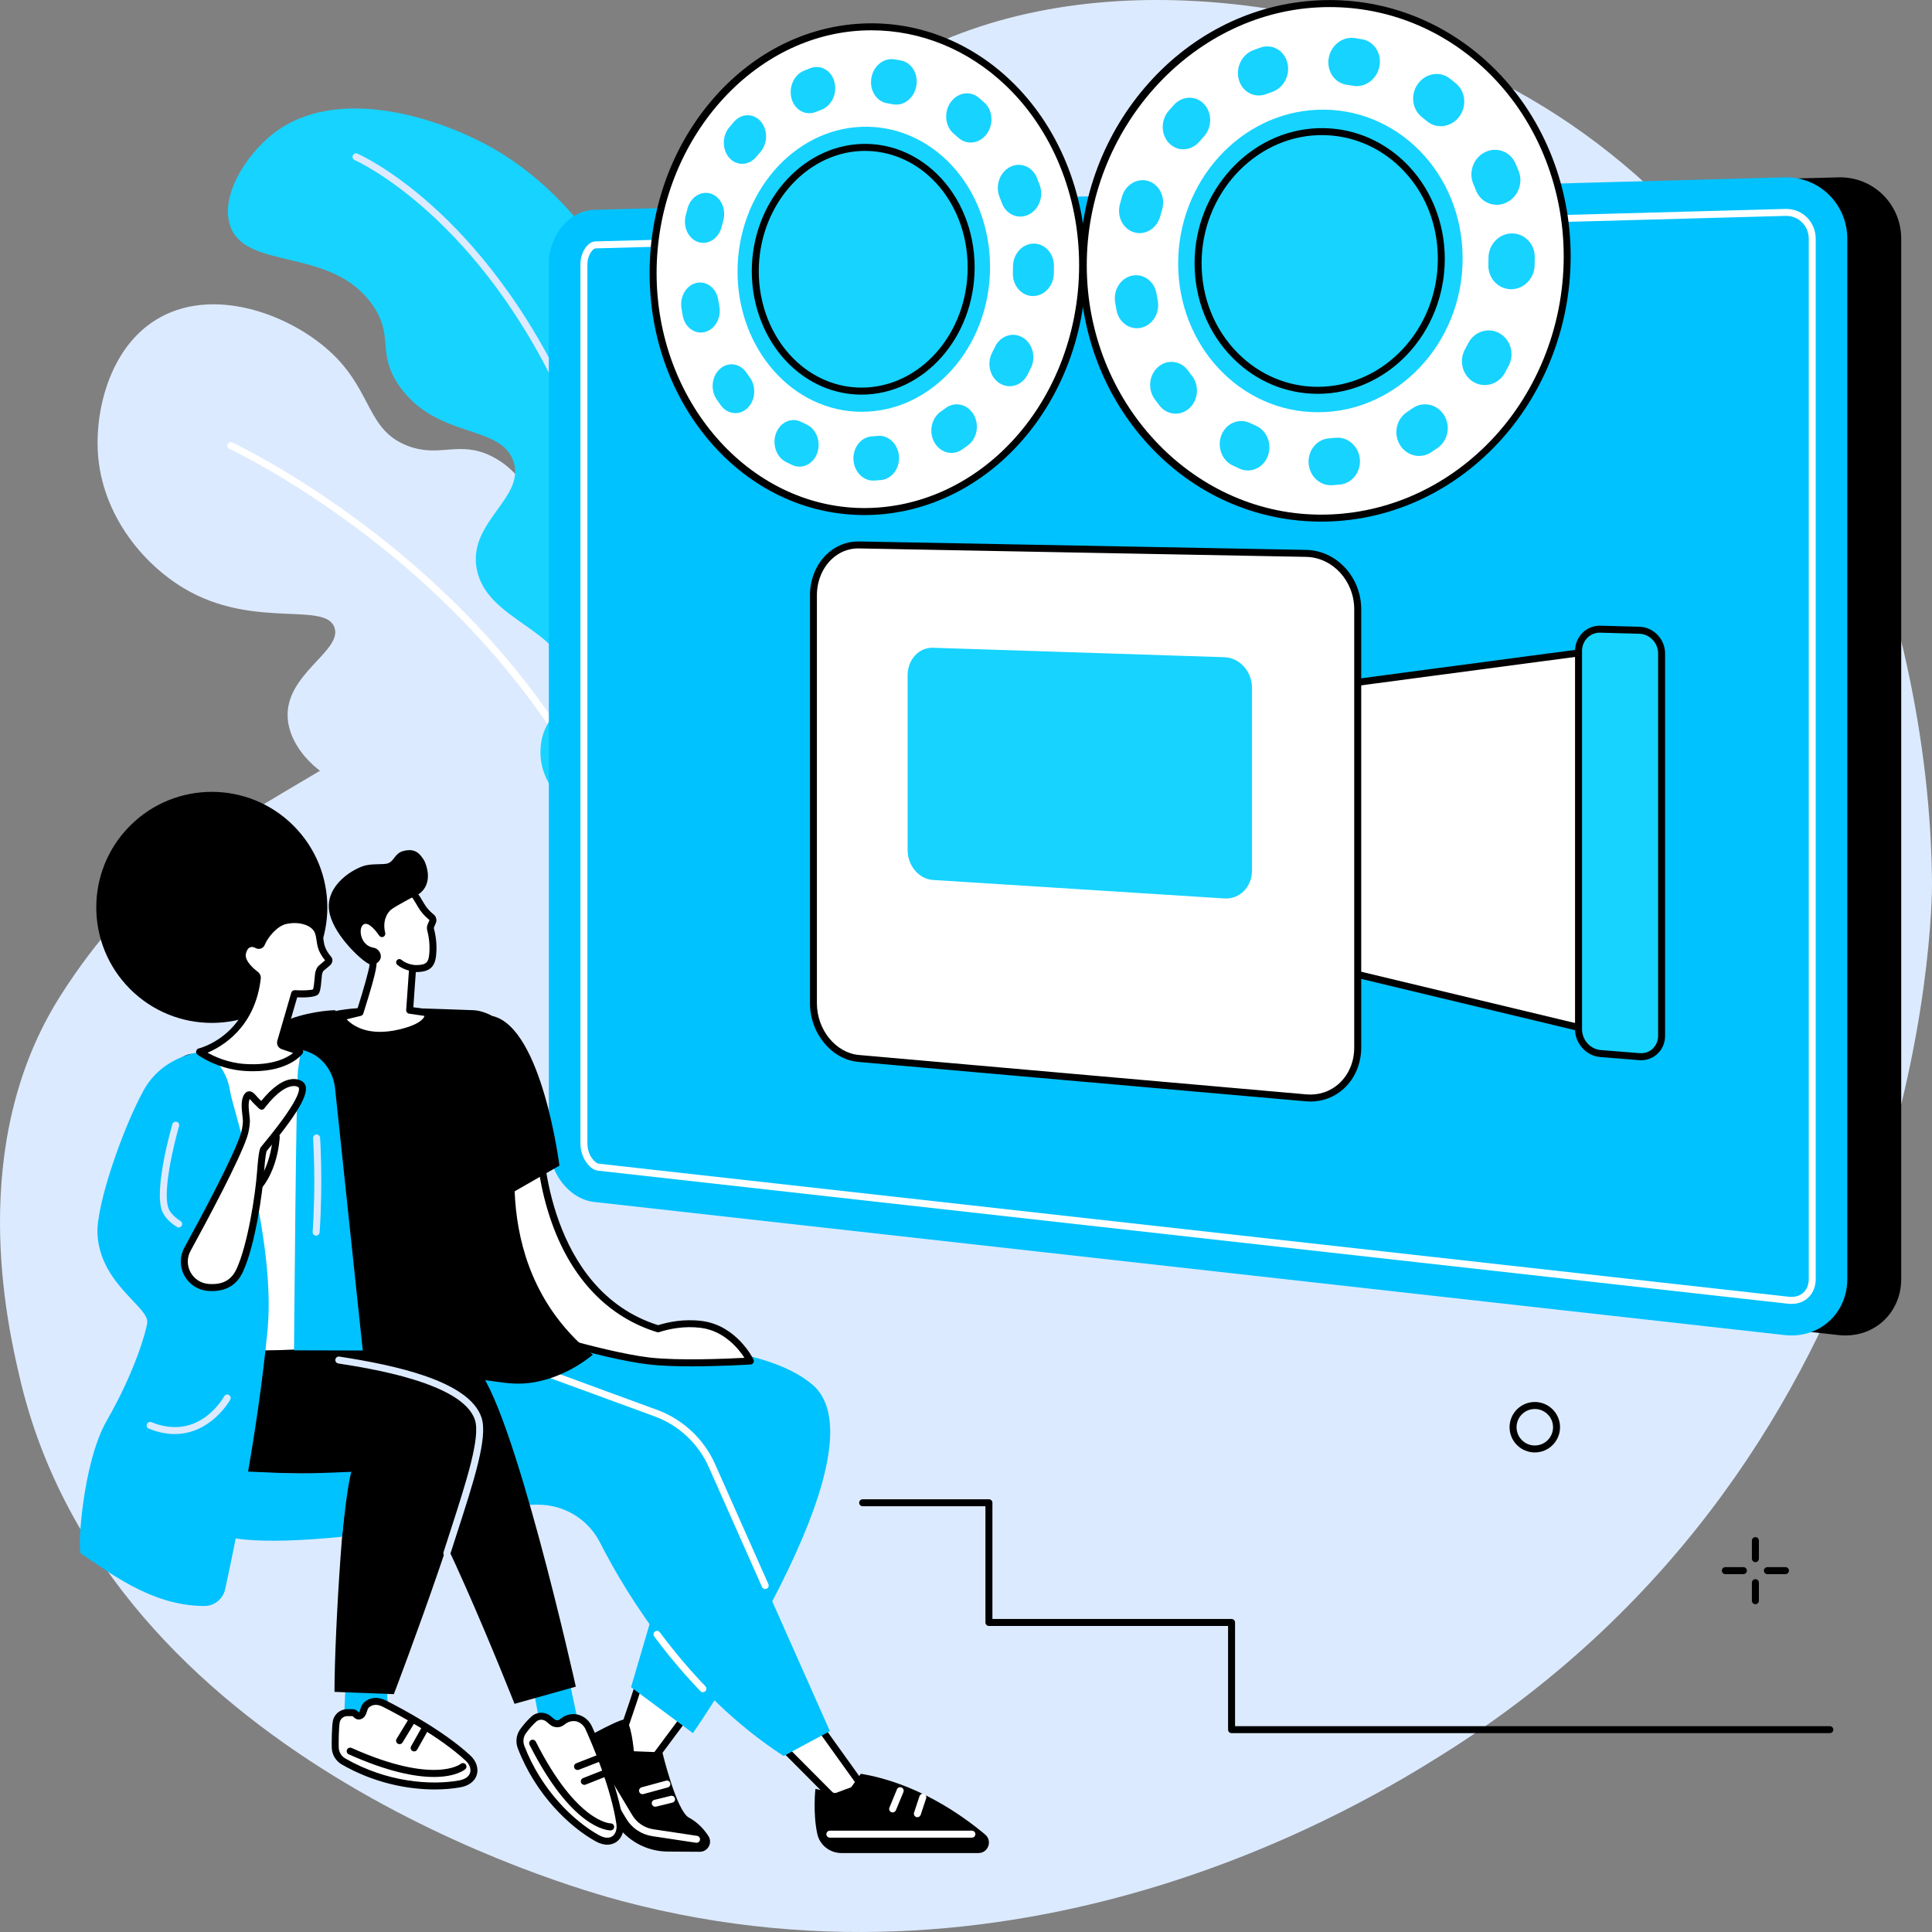 <svg width="217" height="217" viewBox="0 0 217 217" fill="none" xmlns="http://www.w3.org/2000/svg">
<rect x="0" y="0" width="217" height="217" fill="#808080" stroke="none"/>
<g clip-path="url(#clip0_204_8435)">
<path d="M161.884 197.146C216.286 163.147 217.018 102.042 217 99.242C216.806 68.624 202.751 24.393 164.766 7.448C146.762 -0.581 118.307 -4.74 98.016 8.784C79.071 21.412 87.281 36.105 66.381 61.325C42.309 90.368 22.947 86.447 6.808 111.812C-3.851 128.566 0.849 148.846 2.199 154.663C12.086 197.305 63.989 211.964 69.811 213.512C116.024 225.805 154.062 202.035 161.884 197.146Z" fill="#DCEAFF"/>
<path d="M72.927 109.01C73.8 106.743 79.497 91.631 76.747 82.768C76.365 81.534 75.772 79.62 74.038 78.094C70.576 75.043 67.068 77.505 64.312 75.278C60.678 72.342 64.822 66.478 60.859 58.007C59.907 55.975 58.427 52.812 55.162 51.217C51.514 49.439 49.397 51.45 45.799 50.08C41.313 48.372 41.797 44.176 37.58 39.98C33.135 35.562 24.457 32.124 18.049 35.611C12.462 38.649 10.719 45.8 10.983 50.694C11.372 57.926 16.334 63.837 21.532 66.566C29.001 70.491 36.568 67.633 37.566 70.475C38.497 73.121 31.977 75.709 32.314 80.664C32.549 84.123 36.045 87.503 39.616 88.379C44.565 89.592 47.441 85.443 50.393 87.025C53.491 88.682 51.766 94.01 53.977 98.842C55.802 102.832 60.571 107.051 72.927 109.01Z" fill="#DCEAFF"/>
<path d="M73.108 107.475C72.927 107.475 72.762 107.349 72.723 107.164C68.477 87.105 55.941 72.747 46.173 64.234C35.572 54.997 25.849 50.453 25.752 50.409C25.556 50.317 25.47 50.085 25.561 49.889C25.652 49.693 25.885 49.606 26.081 49.698C26.178 49.742 35.987 54.323 46.67 63.627C52.945 69.094 58.297 75.1 62.574 81.479C67.923 89.458 71.596 98.047 73.492 107.004C73.536 107.216 73.4 107.425 73.189 107.469C73.162 107.472 73.134 107.475 73.108 107.475Z" fill="white"/>
<path d="M72.927 109.01C83.879 84.086 82.441 73.192 78.491 67.915C77.312 66.342 74.535 63.411 72.851 58.336C70.666 51.756 72.438 47.962 72.219 42.5C71.79 31.818 64.012 21.593 55.382 16.667C49.353 13.226 37.755 9.427 30.628 15.056C27.613 17.438 24.588 22.144 25.919 25.54C27.823 30.401 37.318 27.734 41.854 34.27C44.328 37.836 42.228 39.643 44.887 43.405C49.078 49.337 56.244 47.612 57.669 51.821C59.05 55.897 52.613 58.579 53.528 63.811C54.571 69.78 63.356 70.59 63.73 76.339C63.952 79.764 60.885 80.183 60.712 84.159C60.503 88.999 64.932 91.022 69.037 98.217C71.34 102.256 72.3 106.076 72.927 109.01Z" fill="#17D3FF"/>
<path d="M73.209 106.85C73.199 106.85 73.191 106.85 73.18 106.85C72.963 106.834 72.801 106.646 72.817 106.432C74.354 85.197 70.937 62.655 63.677 46.132C54.103 24.335 39.974 18.039 39.833 17.977C39.634 17.89 39.543 17.66 39.629 17.462C39.715 17.263 39.946 17.169 40.144 17.258C40.293 17.32 43.833 18.873 48.62 23.182C53.023 27.146 59.334 34.288 64.398 45.813C67.693 53.311 70.31 62.464 71.967 72.282C73.876 83.589 74.425 95.098 73.601 106.484C73.586 106.693 73.413 106.85 73.209 106.85Z" fill="#DCEAFF"/>
<path d="M206.489 19.92L72.807 23.569C69.978 23.648 67.698 26.398 67.698 29.713V128.43C67.698 131.748 69.978 134.692 72.807 135.005L206.489 149.952C210.372 150.386 213.543 147.56 213.543 143.636V26.832C213.543 22.908 210.372 19.815 206.489 19.92Z" fill="black"/>
<path d="M200.437 19.92L66.752 23.569C63.923 23.648 61.644 26.398 61.644 29.713V128.43C61.644 131.748 63.923 134.692 66.752 135.005L200.435 149.952C204.317 150.386 207.488 147.56 207.488 143.636V26.832C207.488 22.908 204.32 19.815 200.437 19.92Z" fill="#00C2FF"/>
<path d="M201.219 146.454C201.094 146.454 200.963 146.446 200.829 146.433L67.147 131.486C66.242 131.384 65.191 130.03 65.191 128.435V29.716C65.191 28.254 66.067 27.138 66.849 27.117L200.531 23.467H200.623C202.484 23.467 203.941 24.947 203.941 26.835V143.638C203.941 144.464 203.669 145.173 203.156 145.688C202.662 146.19 201.99 146.454 201.219 146.454ZM200.631 24.249H200.55L66.873 27.899C66.65 27.904 65.978 28.558 65.978 29.713V128.43C65.978 129.813 66.873 130.66 67.236 130.702L200.918 145.649C201.603 145.725 202.197 145.542 202.605 145.134C202.968 144.77 203.159 144.253 203.159 143.638V26.832C203.159 25.384 202.048 24.249 200.631 24.249Z" fill="white"/>
<path d="M148.726 77.132V108.549L180.421 116.147V72.925L148.726 77.132Z" fill="white"/>
<path d="M180.421 116.539C180.389 116.539 180.36 116.537 180.329 116.529L148.637 108.931C148.461 108.89 148.336 108.73 148.336 108.55V77.132C148.336 76.936 148.482 76.768 148.676 76.742L180.368 72.535C180.478 72.52 180.593 72.554 180.679 72.63C180.766 72.703 180.813 72.813 180.813 72.925V116.147C180.813 116.268 180.758 116.38 180.664 116.456C180.593 116.511 180.507 116.539 180.421 116.539ZM149.118 108.241L180.026 115.651V73.372L149.118 77.477V108.241Z" fill="black"/>
<path d="M121.596 29.797C121.596 45.269 110.304 57.651 96.779 57.455C83.678 57.267 73.356 45.28 73.356 30.675C73.356 16.071 83.678 3.707 96.779 3.04C110.307 2.353 121.596 14.322 121.596 29.797Z" fill="white"/>
<path d="M97.09 57.85C96.983 57.85 96.878 57.85 96.774 57.847C90.342 57.756 84.337 54.872 79.858 49.73C75.411 44.621 72.964 37.855 72.964 30.675C72.964 23.499 75.411 16.646 79.856 11.378C84.329 6.076 90.332 2.975 96.761 2.648C102.894 2.335 108.834 4.594 113.475 9.007C118.887 14.149 121.99 21.726 121.99 29.794C121.99 37.868 118.884 45.557 113.47 50.896C108.913 55.387 103.106 57.85 97.09 57.85ZM97.88 3.404C97.522 3.404 97.161 3.412 96.8 3.43C84.088 4.076 73.748 16.299 73.748 30.673C73.748 45.042 84.083 56.877 96.784 57.06C102.701 57.147 108.432 54.757 112.918 50.336C118.184 45.146 121.206 37.659 121.206 29.794C121.206 21.941 118.191 14.57 112.936 9.574C108.722 5.571 103.412 3.404 97.88 3.404Z" fill="black"/>
<path d="M111.201 29.985C111.201 38.976 104.683 46.26 96.779 46.252C89.022 46.244 82.839 39.193 82.839 30.503C82.839 21.812 89.022 14.534 96.779 14.243C104.683 13.948 111.201 20.994 111.201 29.985Z" fill="#17D3FF"/>
<path d="M96.76 44.323C93.73 44.323 90.823 43.089 88.575 40.843C85.947 38.221 84.439 34.437 84.439 30.463C84.439 22.816 89.968 16.405 96.766 16.17C99.874 16.055 102.865 17.245 105.197 19.498C107.914 22.121 109.469 25.959 109.469 30.022C109.469 37.894 103.775 44.31 96.779 44.323C96.773 44.323 96.766 44.323 96.76 44.323ZM97.153 16.949C97.032 16.949 96.912 16.952 96.792 16.955C90.412 17.177 85.223 23.237 85.223 30.463C85.223 34.228 86.645 37.81 89.129 40.286C91.228 42.383 93.939 43.536 96.76 43.536C96.766 43.536 96.773 43.536 96.779 43.536C103.346 43.523 108.688 37.46 108.688 30.019C108.688 26.165 107.218 22.536 104.653 20.058C102.565 18.047 99.913 16.949 97.153 16.949Z" fill="black"/>
<path d="M98.052 53.98C96.904 53.97 95.937 52.956 95.861 51.646C95.78 50.281 96.695 49.102 97.908 49.018C98.117 49.002 98.329 48.984 98.536 48.961C99.749 48.825 100.839 49.824 100.967 51.194C101.095 52.563 100.209 53.782 98.993 53.913C98.732 53.941 98.465 53.962 98.204 53.98C98.151 53.978 98.102 53.98 98.052 53.98ZM89.782 52.414C89.513 52.412 89.239 52.352 88.975 52.229C88.734 52.116 88.493 51.996 88.258 51.876C87.176 51.314 86.692 49.86 87.176 48.626C87.662 47.392 88.935 46.84 90.023 47.4C90.209 47.494 90.399 47.588 90.59 47.677C91.701 48.189 92.237 49.63 91.79 50.89C91.45 51.847 90.637 52.422 89.782 52.414ZM106.855 50.874C106.104 50.869 105.37 50.446 104.946 49.68C104.293 48.503 104.614 46.961 105.665 46.231C105.846 46.106 106.026 45.975 106.201 45.844C107.231 45.068 108.633 45.368 109.333 46.521C110.034 47.674 109.762 49.24 108.727 50.014C108.502 50.182 108.274 50.346 108.044 50.503C107.673 50.757 107.263 50.877 106.855 50.874ZM82.59 46.404C81.986 46.404 81.385 46.108 80.966 45.533C80.804 45.311 80.642 45.081 80.488 44.853C79.772 43.794 79.936 42.268 80.857 41.439C81.779 40.608 83.113 40.791 83.835 41.849C83.957 42.03 84.085 42.213 84.216 42.391C84.974 43.421 84.857 44.963 83.957 45.834C83.557 46.218 83.071 46.404 82.59 46.404ZM113.409 43.382C113.02 43.382 112.625 43.272 112.261 43.042C111.174 42.343 110.808 40.801 111.441 39.593C111.548 39.387 111.655 39.175 111.757 38.963C112.348 37.726 113.731 37.245 114.847 37.894C115.966 38.542 116.392 40.077 115.794 41.319C115.666 41.588 115.53 41.857 115.391 42.121C114.965 42.926 114.196 43.379 113.409 43.382ZM78.731 37.35C77.761 37.36 76.891 36.589 76.681 35.452C76.629 35.169 76.582 34.882 76.537 34.597C76.341 33.282 77.105 32.019 78.245 31.771C79.39 31.522 80.48 32.39 80.681 33.713C80.715 33.938 80.755 34.168 80.796 34.39C81.04 35.703 80.31 37.002 79.17 37.292C79.024 37.332 78.877 37.35 78.731 37.35ZM116.058 33.253C116.029 33.253 116 33.253 115.971 33.253C114.703 33.219 113.718 32.058 113.765 30.662C113.773 30.424 113.778 30.181 113.778 29.941C113.778 28.542 114.803 27.389 116.071 27.36C117.344 27.334 118.377 28.45 118.377 29.857C118.377 30.163 118.371 30.469 118.361 30.772C118.314 32.142 117.289 33.235 116.058 33.253ZM79.032 27.276C78.841 27.282 78.647 27.256 78.454 27.195C77.34 26.853 76.694 25.527 77.011 24.233C77.079 23.953 77.155 23.668 77.23 23.391C77.589 22.11 78.775 21.381 79.881 21.762C80.99 22.147 81.597 23.506 81.233 24.793C81.17 25.012 81.113 25.237 81.058 25.459C80.794 26.539 79.949 27.256 79.032 27.276ZM114.646 24.325C113.739 24.348 112.884 23.77 112.526 22.795C112.444 22.576 112.358 22.356 112.272 22.142C111.757 20.884 112.272 19.373 113.422 18.766C114.575 18.157 115.935 18.688 116.455 19.951C116.568 20.223 116.675 20.502 116.779 20.779C117.255 22.068 116.685 23.564 115.509 24.118C115.224 24.252 114.933 24.319 114.646 24.325ZM83.419 18.4C82.888 18.419 82.357 18.209 81.947 17.768C81.105 16.863 81.079 15.323 81.892 14.324C82.067 14.107 82.25 13.893 82.433 13.684C83.278 12.716 84.627 12.693 85.445 13.634C86.266 14.578 86.24 16.128 85.388 17.096C85.241 17.26 85.097 17.433 84.956 17.603C84.535 18.113 83.976 18.382 83.419 18.4ZM109.093 16.008C108.578 16.026 108.063 15.851 107.639 15.467C107.474 15.32 107.307 15.174 107.14 15.033C106.159 14.217 105.984 12.646 106.748 11.524C107.514 10.4 108.931 10.144 109.916 10.96C110.131 11.135 110.342 11.32 110.552 11.506C111.511 12.366 111.637 13.953 110.826 15.049C110.379 15.658 109.739 15.987 109.093 16.008ZM90.969 12.716C90.057 12.753 89.212 12.128 88.914 11.101C88.546 9.828 89.163 8.413 90.297 7.94C90.543 7.838 90.794 7.739 91.045 7.647C92.198 7.221 93.401 7.927 93.73 9.226C94.06 10.526 93.388 11.919 92.232 12.34C92.033 12.411 91.835 12.489 91.641 12.568C91.419 12.659 91.192 12.709 90.969 12.716ZM100.742 11.749C100.591 11.754 100.434 11.744 100.279 11.713C100.073 11.671 99.864 11.634 99.66 11.603C98.457 11.417 97.654 10.162 97.864 8.803C98.073 7.441 99.215 6.484 100.418 6.661C100.677 6.701 100.941 6.745 101.202 6.795C102.405 7.025 103.174 8.316 102.917 9.678C102.695 10.865 101.77 11.707 100.742 11.749Z" fill="#17D3FF"/>
<path d="M176.026 28.803C176.026 45.256 163.271 58.412 148.015 58.193C133.27 57.981 121.672 45.269 121.672 29.794C121.672 14.319 133.27 1.184 148.015 0.437C163.271 -0.34 176.026 12.351 176.026 28.803Z" fill="white"/>
<path d="M148.394 58.587C148.266 58.587 148.138 58.587 148.01 58.585C140.791 58.48 134.048 55.427 129.026 49.983C124.03 44.571 121.279 37.4 121.279 29.794C121.279 22.192 124.03 14.923 129.021 9.331C134.04 3.707 140.781 0.411 147.994 0.042C155.21 -0.327 162.12 2.259 167.445 7.321C173.148 12.74 176.416 20.568 176.416 28.801C176.416 37.036 173.142 44.987 167.438 50.611C162.214 55.767 155.463 58.587 148.394 58.587ZM149.343 0.795C148.909 0.795 148.472 0.805 148.036 0.829C133.714 1.556 122.064 14.552 122.064 29.794C122.064 45.032 133.708 57.594 148.02 57.8C148.143 57.803 148.268 57.803 148.391 57.803C155.254 57.803 161.811 55.061 166.889 50.056C172.447 44.579 175.634 36.833 175.634 28.804C175.634 20.785 172.452 13.161 166.907 7.891C162.062 3.286 155.869 0.795 149.343 0.795Z" fill="black"/>
<path d="M164.282 29.018C164.282 38.571 156.928 46.31 148.017 46.302C139.283 46.294 132.328 38.817 132.328 29.601C132.328 20.385 139.283 12.654 148.017 12.327C156.925 11.993 164.282 19.465 164.282 29.018Z" fill="#17D3FF"/>
<path d="M147.991 44.232C144.446 44.232 141.084 42.822 138.519 40.266C135.716 37.468 134.174 33.667 134.174 29.562C134.174 21.465 140.375 14.665 148.002 14.401C151.641 14.27 155.116 15.624 157.78 18.2C160.637 20.96 162.277 24.921 162.277 29.065C162.277 37.416 155.879 44.219 148.015 44.234C148.01 44.232 147.999 44.232 147.991 44.232ZM148.47 15.175C148.323 15.175 148.177 15.177 148.03 15.182C140.825 15.431 134.961 21.881 134.961 29.559C134.961 33.455 136.422 37.06 139.076 39.709C141.492 42.119 144.658 43.447 147.994 43.447C148.002 43.447 148.01 43.447 148.017 43.447C155.45 43.434 161.495 36.982 161.495 29.063C161.495 25.073 159.984 21.413 157.239 18.762C154.831 16.44 151.733 15.175 148.47 15.175Z" fill="black"/>
<path d="M149.45 54.504C148.156 54.491 147.068 53.414 146.982 52.023C146.89 50.572 147.923 49.325 149.288 49.233C149.523 49.217 149.761 49.197 149.994 49.173C151.361 49.029 152.59 50.088 152.734 51.544C152.878 53.001 151.879 54.292 150.509 54.428C150.213 54.457 149.915 54.48 149.617 54.499C149.562 54.504 149.505 54.507 149.45 54.504ZM140.137 52.841C139.834 52.839 139.525 52.776 139.23 52.642C138.961 52.522 138.689 52.397 138.425 52.266C137.206 51.667 136.663 50.127 137.209 48.82C137.756 47.51 139.188 46.927 140.414 47.518C140.624 47.62 140.838 47.717 141.052 47.811C142.302 48.355 142.909 49.882 142.401 51.22C142.014 52.237 141.102 52.849 140.137 52.841ZM159.377 51.212C158.53 51.207 157.704 50.757 157.223 49.944C156.485 48.695 156.849 47.055 158.033 46.281C158.235 46.148 158.438 46.01 158.637 45.871C159.798 45.045 161.382 45.366 162.172 46.59C162.964 47.816 162.656 49.479 161.487 50.3C161.233 50.478 160.975 50.653 160.718 50.82C160.3 51.089 159.835 51.215 159.377 51.212ZM132.046 46.462C131.366 46.462 130.691 46.148 130.221 45.539C130.038 45.304 129.857 45.06 129.685 44.82C128.879 43.698 129.065 42.08 130.098 41.199C131.133 40.318 132.634 40.509 133.447 41.633C133.585 41.826 133.732 42.017 133.878 42.206C134.731 43.298 134.6 44.935 133.585 45.855C133.133 46.266 132.589 46.464 132.046 46.462ZM166.773 43.251C166.332 43.251 165.887 43.136 165.479 42.891C164.253 42.148 163.837 40.509 164.551 39.225C164.674 39.005 164.794 38.781 164.907 38.556C165.573 37.241 167.137 36.731 168.397 37.418C169.662 38.109 170.141 39.737 169.466 41.058C169.32 41.343 169.166 41.63 169.011 41.91C168.53 42.768 167.665 43.249 166.773 43.251ZM127.711 36.867C126.621 36.877 125.643 36.062 125.407 34.856C125.35 34.556 125.295 34.252 125.248 33.952C125.026 32.558 125.883 31.217 127.167 30.956C128.453 30.691 129.679 31.612 129.904 33.01C129.944 33.251 129.985 33.492 130.032 33.729C130.304 35.12 129.486 36.498 128.205 36.807C128.04 36.843 127.873 36.864 127.711 36.867ZM169.767 32.485C169.736 32.485 169.702 32.485 169.668 32.485C168.235 32.451 167.121 31.217 167.173 29.732C167.181 29.478 167.186 29.22 167.186 28.963C167.186 27.478 168.345 26.249 169.777 26.218C171.215 26.187 172.384 27.374 172.384 28.869C172.384 29.193 172.379 29.52 172.366 29.842C172.316 31.303 171.158 32.467 169.767 32.485ZM128.048 26.187C127.834 26.192 127.617 26.163 127.4 26.103C126.147 25.742 125.423 24.338 125.779 22.966C125.857 22.668 125.938 22.367 126.027 22.074C126.43 20.715 127.763 19.938 129.005 20.343C130.252 20.749 130.932 22.189 130.524 23.554C130.453 23.787 130.388 24.024 130.325 24.26C130.03 25.402 129.078 26.163 128.048 26.187ZM168.172 23C167.15 23.026 166.183 22.414 165.777 21.379C165.686 21.146 165.589 20.911 165.49 20.683C164.909 19.347 165.49 17.742 166.789 17.094C168.091 16.445 169.626 17.005 170.214 18.346C170.339 18.636 170.462 18.932 170.58 19.227C171.119 20.594 170.473 22.187 169.142 22.777C168.823 22.921 168.494 22.992 168.172 23ZM132.979 16.767C132.383 16.788 131.784 16.566 131.324 16.098C130.378 15.141 130.349 13.509 131.261 12.448C131.457 12.218 131.664 11.99 131.868 11.765C132.819 10.738 134.336 10.709 135.253 11.705C136.176 12.704 136.148 14.348 135.188 15.376C135.023 15.551 134.861 15.734 134.704 15.915C134.234 16.461 133.606 16.746 132.979 16.767ZM161.9 14.173C161.32 14.194 160.737 14.008 160.261 13.603C160.075 13.446 159.887 13.292 159.699 13.146C158.593 12.28 158.397 10.615 159.257 9.42C160.12 8.223 161.72 7.948 162.833 8.811C163.074 8.997 163.314 9.193 163.55 9.389C164.635 10.299 164.773 11.988 163.861 13.154C163.354 13.797 162.629 14.147 161.9 14.173ZM141.473 10.722C140.448 10.764 139.494 10.102 139.162 9.015C138.746 7.663 139.442 6.163 140.72 5.658C140.997 5.548 141.28 5.444 141.562 5.344C142.859 4.889 144.216 5.634 144.587 7.012C144.958 8.39 144.203 9.872 142.901 10.319C142.679 10.395 142.454 10.479 142.237 10.563C141.978 10.662 141.722 10.712 141.473 10.722ZM152.483 9.671C152.31 9.679 152.138 9.666 151.962 9.635C151.73 9.593 151.494 9.553 151.262 9.52C149.908 9.326 149.003 7.998 149.236 6.552C149.471 5.106 150.76 4.087 152.117 4.272C152.41 4.312 152.705 4.359 153 4.411C154.355 4.651 155.223 6.021 154.935 7.467C154.682 8.727 153.641 9.624 152.483 9.671Z" fill="#17D3FF"/>
<path d="M146.711 123.311L96.45 118.884C93.635 118.636 91.365 115.865 91.365 112.693V66.854C91.365 63.683 93.635 61.155 96.45 61.207L146.711 62.156C149.898 62.216 152.499 65.027 152.499 68.433V117.653C152.502 121.06 149.9 123.59 146.711 123.311Z" fill="white"/>
<path d="M147.194 123.724C147.024 123.724 146.851 123.716 146.676 123.7L96.416 119.274C93.415 119.01 90.973 116.058 90.973 112.694V66.854C90.973 65.105 91.639 63.445 92.803 62.305C93.807 61.319 95.109 60.797 96.455 60.815L146.716 61.764C150.12 61.829 152.891 64.82 152.891 68.433V117.653C152.891 119.452 152.18 121.136 150.943 122.268C149.91 123.217 148.593 123.724 147.194 123.724ZM96.364 61.599C95.252 61.599 94.186 62.046 93.352 62.865C92.337 63.861 91.754 65.314 91.754 66.854V112.694C91.754 115.664 93.875 118.265 96.481 118.495L146.742 122.921C148.109 123.039 149.414 122.605 150.41 121.693C151.503 120.691 152.104 119.259 152.104 117.656V68.433C152.104 65.246 149.68 62.606 146.7 62.548L96.439 61.599C96.416 61.599 96.39 61.599 96.364 61.599Z" fill="black"/>
<path d="M184.137 70.789L179.757 70.669C178.398 70.632 177.3 71.73 177.3 73.124V115.617C177.3 117.01 178.398 118.226 179.757 118.333L184.137 118.681C185.512 118.791 186.631 117.737 186.631 116.33V73.406C186.628 71.997 185.512 70.826 184.137 70.789Z" fill="#17D3FF"/>
<path d="M184.332 119.083C184.256 119.083 184.181 119.081 184.105 119.073L179.726 118.725C178.173 118.602 176.907 117.206 176.907 115.617V73.124C176.907 72.332 177.213 71.597 177.767 71.056C178.306 70.533 179.014 70.258 179.765 70.277L184.144 70.397C185.728 70.442 187.02 71.79 187.02 73.406V116.333C187.02 117.133 186.709 117.86 186.147 118.38C185.653 118.838 185.015 119.083 184.332 119.083ZM179.689 71.058C179.171 71.058 178.685 71.255 178.314 71.615C177.911 72.007 177.692 72.541 177.692 73.121V115.614C177.692 116.806 178.633 117.849 179.788 117.941L184.168 118.289C184.714 118.33 185.229 118.158 185.616 117.8C186.016 117.428 186.238 116.908 186.238 116.328V73.406C186.238 72.211 185.292 71.213 184.126 71.181L179.747 71.061C179.726 71.058 179.707 71.058 179.689 71.058Z" fill="black"/>
<path d="M137.528 73.817L104.79 72.755C103.216 72.703 101.942 74.089 101.942 75.846V95.475C101.942 97.232 103.216 98.738 104.79 98.837L137.528 100.913C139.232 101.02 140.621 99.619 140.621 97.781V77.247C140.621 75.409 139.232 73.874 137.528 73.817Z" fill="#17D3FF"/>
<path d="M68.861 197.235C69.335 196.757 72.069 188.252 72.069 188.252L77.471 192.106L71.549 200.067L68.861 197.235Z" fill="white"/>
<path d="M71.549 200.459C71.441 200.459 71.339 200.414 71.264 200.336L68.576 197.504C68.432 197.353 68.432 197.12 68.573 196.968C68.895 196.532 70.419 192.098 71.695 188.132C71.734 188.011 71.826 187.92 71.946 187.881C72.064 187.841 72.194 187.86 72.296 187.933L77.698 191.787C77.784 191.847 77.842 191.941 77.857 192.045C77.873 192.15 77.847 192.254 77.784 192.341L71.862 200.302C71.794 200.396 71.687 200.453 71.572 200.459C71.564 200.459 71.556 200.459 71.549 200.459ZM69.345 197.175L71.512 199.46L76.919 192.194L72.278 188.884C71.475 191.358 69.99 195.86 69.345 197.175Z" fill="black"/>
<path d="M78.597 207.988L75.005 207.967C72.628 207.954 70.416 206.746 69.12 204.754L65.567 199.13C64.586 197.575 65.135 195.517 66.756 194.655C68.239 193.868 69.792 193.099 70.158 193.133C70.898 193.204 71.196 196.699 71.196 196.699L74.396 196.822C74.396 196.822 75.978 203.397 77.368 204.145C78.383 204.689 79.089 205.489 79.564 206.218C80.067 206.982 79.51 207.994 78.597 207.988Z" fill="black"/>
<path d="M78.236 206.979C78.218 206.979 78.197 206.979 78.176 206.974L73.261 206.234C72.037 206.048 70.973 205.334 70.338 204.276L65.995 197.02C65.883 196.835 65.946 196.594 66.131 196.482C66.317 196.369 66.558 196.43 66.67 196.618L71.013 203.873C71.528 204.733 72.39 205.311 73.379 205.46L78.294 206.2C78.508 206.231 78.655 206.432 78.623 206.647C78.594 206.838 78.427 206.979 78.236 206.979Z" fill="white"/>
<path d="M72.169 201.523C71.996 201.523 71.839 201.408 71.79 201.233C71.732 201.023 71.855 200.809 72.064 200.751L74.801 200.006C75.011 199.949 75.225 200.072 75.282 200.281C75.34 200.49 75.217 200.704 75.008 200.762L72.271 201.507C72.239 201.518 72.203 201.523 72.169 201.523Z" fill="white"/>
<path d="M73.595 202.929C73.418 202.929 73.258 202.809 73.214 202.631C73.161 202.422 73.292 202.208 73.501 202.158L75.337 201.708C75.548 201.656 75.76 201.787 75.81 201.996C75.862 202.205 75.731 202.419 75.522 202.469L73.687 202.919C73.658 202.924 73.627 202.929 73.595 202.929Z" fill="white"/>
<path d="M87.296 195.611L93.568 201.915L96.894 200.694L91.11 192.631L87.296 195.611Z" fill="white"/>
<path d="M93.568 202.307C93.466 202.307 93.364 202.268 93.291 202.192L87.019 195.891C86.94 195.812 86.898 195.703 86.906 195.59C86.914 195.478 86.969 195.376 87.055 195.305L90.87 192.325C90.953 192.259 91.061 192.228 91.168 192.246C91.272 192.262 91.369 192.32 91.432 192.406L97.212 200.469C97.283 200.568 97.304 200.696 97.267 200.811C97.231 200.929 97.142 201.023 97.027 201.065L93.701 202.286C93.659 202.299 93.612 202.307 93.568 202.307ZM87.884 195.648L93.667 201.457L96.271 200.5L91.029 193.19L87.884 195.648Z" fill="black"/>
<path d="M91.586 200.929C91.586 200.929 91.282 203.609 91.797 205.98C92.072 207.243 93.209 208.132 94.501 208.132H109.895C110.996 208.132 111.495 206.759 110.65 206.051C107.913 203.758 102.878 200.257 96.687 199.227L94.961 201.643L91.586 200.929Z" fill="black"/>
<path d="M109.163 206.404H93.21C92.993 206.404 92.817 206.229 92.817 206.012C92.817 205.795 92.993 205.62 93.21 205.62H109.163C109.38 205.62 109.555 205.795 109.555 206.012C109.555 206.229 109.377 206.404 109.163 206.404Z" fill="white"/>
<path d="M100.26 203.57C100.211 203.57 100.161 203.559 100.111 203.541C99.91 203.457 99.816 203.23 99.9 203.028L100.744 200.979C100.828 200.78 101.055 200.683 101.257 200.767C101.458 200.851 101.552 201.078 101.471 201.279L100.626 203.327C100.561 203.478 100.415 203.57 100.26 203.57Z" fill="white"/>
<path d="M103.037 204.108C102.995 204.108 102.956 204.103 102.914 204.087C102.707 204.019 102.598 203.797 102.666 203.593L103.277 201.745C103.345 201.538 103.568 201.428 103.774 201.496C103.981 201.564 104.09 201.786 104.023 201.99L103.411 203.839C103.353 204.003 103.202 204.108 103.037 204.108Z" fill="white"/>
<path d="M54.094 151.514C54.094 151.514 82.759 148.177 91.285 155.555C99.808 162.933 77.828 194.665 77.828 194.665L70.876 189.509L77.47 167.083L50.973 159.558L54.094 151.514Z" fill="#00C2FF"/>
<path d="M38.319 166.118C42.484 167.438 49.932 169.148 60.346 169.007C63.305 168.967 66.035 170.601 67.381 173.237C70.466 179.287 77.141 190.176 88.017 197.235L93.212 194.438L79.957 164.599C78.746 161.874 76.482 159.757 73.685 158.729L47.415 149.095C47.415 149.095 39.268 146.818 35.276 154.091C34.562 155.391 33.239 153.069 32.923 154.117C31.835 157.71 34.742 164.983 38.319 166.118Z" fill="#00C2FF"/>
<path d="M85.944 178.473C85.792 178.473 85.651 178.387 85.586 178.241L79.596 164.755C78.435 162.144 76.231 160.081 73.546 159.095L60.965 154.481C60.761 154.405 60.657 154.18 60.733 153.979C60.809 153.775 61.033 153.67 61.235 153.746L73.816 158.36C76.697 159.417 79.065 161.631 80.312 164.436L86.302 177.922C86.391 178.121 86.302 178.351 86.103 178.439C86.051 178.463 85.996 178.473 85.944 178.473Z" fill="white"/>
<path d="M78.95 190.066C78.848 190.066 78.744 190.027 78.668 189.946C77.46 188.688 76.27 187.339 75.133 185.935C74.997 185.768 75.023 185.519 75.191 185.384C75.361 185.248 75.606 185.274 75.742 185.441C76.866 186.829 78.04 188.163 79.233 189.402C79.382 189.559 79.379 189.807 79.222 189.956C79.144 190.029 79.047 190.066 78.95 190.066Z" fill="white"/>
<path d="M75.436 186.079C75.321 186.079 75.208 186.03 75.13 185.933C74.57 185.243 74.016 184.526 73.478 183.802C73.35 183.63 73.383 183.384 73.559 183.253C73.731 183.125 73.977 183.159 74.108 183.334C74.641 184.048 75.19 184.756 75.742 185.439C75.878 185.606 75.852 185.854 75.684 185.99C75.611 186.051 75.522 186.079 75.436 186.079Z" fill="white"/>
<path d="M78.783 148.757C76.848 148.512 75.125 148.859 73.915 149.252C60.895 145.236 60.607 128.359 60.607 128.359C60.607 128.359 52.821 127.068 53.111 132.752C53.37 137.798 60.834 148.174 62.503 150.436L62.296 150.444C62.296 150.444 62.393 150.473 62.568 150.522C62.738 150.75 62.832 150.875 62.832 150.875L63.656 150.828C65.802 151.422 70.035 152.528 72.916 152.865C76.921 153.33 84.278 152.865 84.278 152.865C84.278 152.865 82.508 149.233 78.783 148.757Z" fill="white"/>
<path d="M77.659 153.466C75.96 153.466 74.231 153.414 72.869 153.254C70.012 152.922 65.87 151.848 63.614 151.226L62.856 151.27C62.725 151.275 62.6 151.22 62.521 151.116C62.521 151.116 62.456 151.027 62.333 150.865L62.187 150.823C62.004 150.768 61.886 150.59 61.907 150.399C61.909 150.371 61.917 150.342 61.928 150.316C59.517 147.016 52.973 137.638 52.722 132.773C52.646 131.282 53.086 130.101 54.027 129.259C56.254 127.269 60.492 127.946 60.673 127.975C60.858 128.007 60.997 128.166 61 128.354C61.002 128.519 61.436 144.893 73.915 148.841C75.084 148.478 76.849 148.117 78.833 148.371C82.723 148.867 84.556 152.541 84.632 152.695C84.689 152.813 84.684 152.951 84.619 153.064C84.553 153.176 84.436 153.249 84.305 153.257C84.106 153.27 80.94 153.466 77.659 153.466ZM63.656 150.439C63.693 150.439 63.727 150.444 63.761 150.452C65.98 151.066 70.129 152.146 72.961 152.475C76.203 152.852 81.745 152.609 83.617 152.509C82.979 151.526 81.361 149.482 78.734 149.144C76.822 148.901 75.126 149.27 74.035 149.623C73.96 149.646 73.876 149.649 73.8 149.626C68.354 147.947 64.275 143.73 62.009 137.432C60.563 133.416 60.281 129.808 60.226 128.705C59.237 128.595 56.171 128.388 54.544 129.842C53.789 130.516 53.439 131.489 53.501 132.731C53.758 137.691 61.306 148.156 62.817 150.203C62.827 150.219 62.838 150.235 62.845 150.25C62.858 150.263 62.869 150.277 62.879 150.292C62.932 150.363 62.979 150.426 63.015 150.475L63.63 150.441C63.64 150.439 63.648 150.439 63.656 150.439Z" fill="black"/>
<path d="M36.513 113.81C39.797 113.039 41.167 113.029 53.107 113.46C56.025 113.565 59.497 117.227 59.839 120.127C58.911 122.909 54.631 136.64 62.103 147.369C63.165 148.891 64.605 150.562 66.584 152.162C65.473 153.061 63.745 154.23 61.426 154.92C57.575 156.063 55.638 154.829 52.534 154.92C44.322 155.166 41.313 164.309 36.008 163.161C34.591 162.855 32.714 161.749 30.955 158.044C29.959 154.972 29.07 151.364 28.575 147.288C27.237 136.237 29.428 127.034 31.386 121.259C31.966 119.437 32.641 114.72 36.513 113.81Z" fill="black"/>
<path d="M62.833 130.925C62.833 130.925 60.903 115.444 55.337 114.124L56.615 134.488L62.833 130.925Z" fill="black"/>
<path d="M26.398 130.362C26.356 132.2 26.366 133.881 26.442 135.249C26.931 144.046 28.118 153.309 28.845 160.97C28.999 162.591 26.424 160.418 23.104 160.436C22.149 160.442 21.226 160.784 20.484 161.385C19.135 162.478 16.782 164.416 17.056 164.416H29.292C31.224 164.416 32.816 162.899 32.908 160.97L34.547 126.851L26.398 130.362Z" fill="white"/>
<path d="M29.297 164.808H16.782L16.669 164.536C16.554 164.209 16.515 164.099 20.24 161.08C21.059 160.415 22.076 160.049 23.103 160.044C23.116 160.044 23.129 160.044 23.142 160.044C24.706 160.044 26.102 160.504 27.122 160.842C27.629 161.009 28.254 161.215 28.452 161.179C28.458 161.153 28.463 161.098 28.452 161.006C28.228 158.645 27.963 156.156 27.681 153.524C27.043 147.544 26.384 141.364 26.047 135.27C25.974 133.952 25.958 132.297 26.003 130.354L26.008 130.103L34.97 126.239L33.3 160.988C33.2 163.129 31.441 164.808 29.297 164.808ZM17.945 164.023H29.297C31.022 164.023 32.44 162.674 32.52 160.949L34.131 127.458L26.784 130.624C26.748 132.438 26.766 133.986 26.834 135.228C27.171 141.301 27.83 147.471 28.465 153.44C28.748 156.075 29.012 158.567 29.237 160.933C29.273 161.325 29.179 161.615 28.957 161.793C28.531 162.133 27.875 161.914 26.878 161.587C25.909 161.265 24.583 160.829 23.145 160.829C23.132 160.829 23.122 160.829 23.108 160.829C22.259 160.834 21.414 161.14 20.735 161.689C19.231 162.904 18.402 163.613 17.945 164.023Z" fill="black"/>
<path d="M34.555 126.794C32.013 127.868 29.028 129.136 26.4 130.266C26.4 130.3 26.4 130.331 26.398 130.363L34.552 126.849L34.555 126.794Z" fill="white"/>
<path d="M25.992 130.966L26.013 130.007L26.246 129.908C29.069 128.694 32.241 127.351 34.403 126.436L34.975 126.192L34.934 127.115L25.992 130.966Z" fill="black"/>
<path d="M24.973 133.764C24.973 133.764 25.517 124.569 26.311 121.016C27.982 113.541 37.671 113.462 37.671 113.462L35.98 132.488L24.973 133.764Z" fill="black"/>
<path d="M46.014 113.468L46.344 108.817C46.566 108.801 46.72 108.79 46.765 108.79C48.061 108.775 48.485 108.354 48.595 107.29C48.665 106.623 48.689 105.632 48.365 104.396C48.331 104.262 48.339 104.124 48.391 103.998L48.613 103.478C48.66 103.308 48.6 103.125 48.464 103.013L48.346 102.916C47.923 102.568 47.572 102.142 47.29 101.669C47.031 101.232 46.589 100.416 46.286 100.273C45.434 99.865 41.975 98.055 40.04 101.219C38.532 103.684 40.997 107.078 41.891 108.189C42.108 108.458 40.43 113.729 40.43 113.729L38.26 114.255C38.26 114.255 39.933 117.227 45.018 115.999C48.639 115.123 48.064 113.776 48.064 113.776L46.014 113.468Z" fill="white"/>
<path d="M42.672 116.686C39.227 116.686 37.977 114.55 37.914 114.443C37.854 114.335 37.846 114.207 37.896 114.095C37.946 113.983 38.045 113.899 38.163 113.87L40.118 113.397C40.801 111.24 41.472 108.882 41.512 108.346C40.388 106.929 38.136 103.567 39.7 101.01C41.065 98.779 43.305 98.395 46.359 99.872L46.448 99.917C46.79 100.081 47.101 100.581 47.504 101.271L47.619 101.467C47.891 101.922 48.215 102.306 48.589 102.612L48.707 102.709C48.963 102.918 49.073 103.261 48.986 103.58C48.981 103.598 48.976 103.614 48.968 103.632L48.746 104.152C48.728 104.194 48.725 104.246 48.738 104.296C49.007 105.321 49.086 106.314 48.979 107.331C48.84 108.649 48.22 109.167 46.761 109.182C46.751 109.182 46.73 109.182 46.704 109.185L46.424 113.133L48.113 113.381C48.249 113.402 48.364 113.491 48.416 113.617C48.435 113.661 48.592 114.061 48.333 114.573C47.946 115.342 46.861 115.949 45.101 116.372C44.197 116.594 43.386 116.686 42.672 116.686ZM38.936 114.487C39.608 115.203 41.365 116.469 44.924 115.609C46.869 115.138 47.447 114.558 47.619 114.254C47.65 114.2 47.669 114.15 47.682 114.108L45.956 113.854C45.752 113.826 45.608 113.643 45.622 113.439L45.948 108.788C45.962 108.592 46.118 108.437 46.312 108.424C46.544 108.409 46.707 108.398 46.754 108.398C47.883 108.385 48.113 108.084 48.202 107.248C48.299 106.325 48.226 105.425 47.983 104.492C47.925 104.272 47.941 104.042 48.027 103.841L48.233 103.36C48.233 103.342 48.226 103.326 48.212 103.313L48.095 103.216C47.653 102.853 47.266 102.4 46.95 101.867L46.832 101.663C46.667 101.381 46.281 100.719 46.113 100.62L46.024 100.576C45.044 100.102 42.061 98.662 40.377 101.417C39.041 103.601 41.206 106.704 42.199 107.938C42.346 108.121 42.547 108.372 40.806 113.841C40.764 113.972 40.657 114.071 40.523 114.103L38.936 114.487Z" fill="black"/>
<path d="M41.103 97.192C42.042 96.991 43.119 97.135 43.574 96.968C44.309 96.698 44.327 95.82 45.344 95.572C46.573 95.273 47.085 95.796 47.566 96.528C47.647 96.651 47.718 96.787 47.775 96.942C48.549 99.015 47.572 100.024 47.138 100.353C47.138 100.353 44.371 101.781 43.898 102.191C43.456 102.573 42.944 103.478 43.266 104.777C43.307 104.944 43.234 105.12 43.093 105.203C42.926 105.303 42.711 105.256 42.596 105.091C42.238 104.571 41.451 103.561 40.892 103.799C40.188 104.1 40.408 106.205 41.958 106.445C42.434 106.518 42.821 107.007 42.774 107.504C42.743 107.828 42.437 108.223 41.982 108.328C41.705 108.39 41.43 108.278 41.184 108.124C40.173 107.478 37.323 104.743 36.967 102.288C36.541 99.334 39.854 97.462 41.103 97.192Z" fill="black"/>
<path d="M46.69 109.133C46.685 109.133 46.682 109.133 46.677 109.133C46.627 109.13 45.464 109.08 44.622 108.364C44.468 108.233 44.45 108.003 44.58 107.852C44.711 107.697 44.941 107.679 45.093 107.81C45.739 108.359 46.695 108.403 46.706 108.406C46.907 108.414 47.064 108.584 47.056 108.785C47.046 108.978 46.884 109.133 46.69 109.133Z" fill="black"/>
<path d="M63.622 187.085C63.581 187.255 65.581 196.405 65.581 196.405L60.984 195.637L59.599 187.901L63.622 187.085Z" fill="#00C2FF"/>
<path d="M63.141 193.404C63.423 193.169 63.823 192.936 64.335 192.915C65.107 192.881 65.807 193.365 66.126 194.073C66.924 195.846 69.026 200.779 69.619 204.813C69.828 206.238 68.754 207.399 67.078 206.463C64.33 204.931 60.521 201.417 58.526 196.227C58.296 195.631 58.38 194.957 58.756 194.444C59.062 194.023 59.48 193.516 59.964 193.082C60.427 192.669 61.122 192.661 61.601 193.056L62.032 193.412C62.356 193.678 62.819 193.676 63.141 193.404Z" fill="white"/>
<path d="M68.21 207.195C67.847 207.195 67.405 207.096 66.887 206.808C63.985 205.192 60.171 201.6 58.16 196.371C57.881 195.642 57.985 194.837 58.438 194.214C58.848 193.652 59.272 193.174 59.7 192.792C60.309 192.246 61.212 192.233 61.849 192.755L62.281 193.111C62.459 193.255 62.712 193.255 62.89 193.106C63.316 192.748 63.81 192.546 64.32 192.525C65.227 192.489 66.095 193.046 66.487 193.914C67.348 195.827 69.416 200.711 70.012 204.758C70.142 205.647 69.842 206.466 69.225 206.892C69.016 207.03 68.678 207.195 68.21 207.195ZM60.793 193.158C60.589 193.158 60.388 193.231 60.226 193.375C59.839 193.723 59.452 194.159 59.073 194.677C58.777 195.082 58.709 195.61 58.892 196.089C60.827 201.122 64.487 204.573 67.269 206.123C67.871 206.458 68.404 206.502 68.775 206.246C69.144 205.99 69.319 205.464 69.233 204.873C68.652 200.926 66.618 196.12 65.771 194.238C65.51 193.657 64.942 193.276 64.354 193.31C64.014 193.325 63.69 193.459 63.395 193.707C62.929 194.099 62.252 194.102 61.784 193.718L61.353 193.362C61.185 193.226 60.989 193.158 60.793 193.158Z" fill="black"/>
<path d="M68.579 205.587C68.203 205.587 64.224 205.357 59.478 195.974C59.382 195.78 59.458 195.545 59.651 195.446C59.844 195.349 60.08 195.425 60.179 195.618C64.781 204.711 68.527 204.8 68.582 204.8C68.582 204.8 68.585 204.8 68.587 204.8C68.799 204.8 68.977 204.97 68.982 205.185C68.987 205.399 68.82 205.577 68.606 205.585C68.598 205.587 68.59 205.587 68.579 205.587Z" fill="black"/>
<path d="M65.632 200.473C65.476 200.473 65.329 200.379 65.266 200.225C65.188 200.024 65.285 199.796 65.489 199.715L67.666 198.855C67.868 198.774 68.095 198.873 68.176 199.075C68.255 199.276 68.158 199.503 67.954 199.584L65.776 200.445C65.729 200.465 65.68 200.473 65.632 200.473Z" fill="black"/>
<path d="M64.869 198.805C64.713 198.805 64.564 198.711 64.503 198.554C64.425 198.353 64.524 198.126 64.726 198.047L67.283 197.054C67.484 196.975 67.711 197.075 67.79 197.276C67.868 197.477 67.769 197.705 67.567 197.783L65.011 198.777C64.966 198.798 64.916 198.805 64.869 198.805Z" fill="black"/>
<path d="M44.008 187.062C43.974 187.129 43.721 188.204 43.52 190.016C43.19 193.03 46.565 195.823 46.565 195.823L38.57 194.745L38.876 187.765L44.008 187.062Z" fill="#00C2FF"/>
<path d="M40.413 192.719C40.881 192.565 40.774 191.841 41.158 191.498C41.736 190.983 42.46 190.993 43.15 191.341C44.873 192.212 49.585 194.711 52.562 197.467C53.614 198.442 53.501 200.026 51.616 200.364C48.526 200.921 43.375 200.612 38.588 197.846C38.039 197.53 37.681 196.952 37.655 196.314C37.631 195.794 37.655 194.063 37.762 193.42C37.864 192.803 38.4 192.358 39.017 192.358L39.574 192.361C39.992 192.363 40.016 192.85 40.413 192.719Z" fill="white"/>
<path d="M48.824 200.989C45.773 200.989 41.979 200.254 38.395 198.186C37.72 197.796 37.299 197.103 37.265 196.332C37.242 195.794 37.265 194.034 37.377 193.357C37.508 192.552 38.199 191.969 39.017 191.969C39.019 191.969 39.019 191.969 39.022 191.969L39.579 191.971C39.934 191.971 40.138 192.173 40.261 192.293C40.277 192.309 40.295 192.327 40.311 192.34C40.374 192.298 40.423 192.139 40.473 191.982C40.551 191.736 40.651 191.43 40.902 191.205C41.558 190.62 42.444 190.544 43.331 190.991C45.192 191.929 49.849 194.416 52.834 197.179C53.49 197.786 53.765 198.609 53.556 199.331C53.43 199.757 53.022 200.51 51.692 200.751C50.847 200.902 49.88 200.989 48.824 200.989ZM39.014 192.753C38.583 192.753 38.219 193.061 38.149 193.485C38.049 194.092 38.026 195.815 38.047 196.298C38.07 196.8 38.345 197.252 38.787 197.509C43.427 200.188 48.424 200.544 51.55 199.979C52.228 199.856 52.672 199.548 52.8 199.111C52.926 198.677 52.735 198.16 52.298 197.754C49.386 195.059 44.808 192.617 42.975 191.692C42.554 191.48 41.945 191.325 41.422 191.791C41.331 191.872 41.276 192.042 41.218 192.22C41.121 192.526 40.986 192.941 40.538 193.09C40.099 193.234 39.835 192.975 39.71 192.85C39.615 192.758 39.602 192.753 39.576 192.753H39.014C39.017 192.753 39.014 192.753 39.014 192.753Z" fill="black"/>
<path d="M48.738 199.587C46.691 199.587 43.614 199.033 39.172 197.043C38.973 196.954 38.886 196.722 38.973 196.526C39.062 196.327 39.294 196.241 39.49 196.327C48.756 200.476 51.716 198.144 51.744 198.12C51.909 197.982 52.155 198.003 52.296 198.165C52.435 198.327 52.422 198.57 52.26 198.714C52.189 198.774 51.216 199.587 48.738 199.587Z" fill="black"/>
<path d="M46.515 196.717C46.449 196.717 46.384 196.701 46.324 196.667C46.136 196.56 46.068 196.322 46.175 196.134L47.331 194.081C47.438 193.893 47.676 193.825 47.864 193.932C48.052 194.039 48.12 194.277 48.013 194.466L46.857 196.518C46.784 196.643 46.651 196.717 46.515 196.717Z" fill="black"/>
<path d="M44.878 195.903C44.808 195.903 44.737 195.885 44.674 195.846C44.489 195.733 44.431 195.493 44.544 195.307L45.846 193.169C45.958 192.983 46.199 192.925 46.384 193.038C46.57 193.15 46.627 193.391 46.515 193.576L45.213 195.715C45.14 195.838 45.012 195.903 44.878 195.903Z" fill="black"/>
<path d="M22.342 151.873C22.342 151.873 50.332 150.657 53.394 153.499C57.545 157.353 64.675 189.443 64.675 189.443L57.791 191.372C57.791 191.372 47.417 165.037 44.847 165.037C42.277 165.037 18.041 164.172 18.041 164.172L22.342 151.873Z" fill="black"/>
<path d="M16.836 150.99C16.836 150.99 13.145 161.827 16.083 163.803C19.022 165.78 40.196 165.612 39.462 165.364C38.727 165.116 37.569 183.108 37.569 190.029L44.236 190.285C44.236 190.285 54.861 162.459 53.716 159.353C51.666 153.795 35.895 152.522 30.847 151.779C29.806 151.628 16.836 150.99 16.836 150.99Z" fill="black"/>
<path d="M50.194 174.841C50.155 174.841 50.113 174.836 50.074 174.823C49.867 174.758 49.755 174.535 49.82 174.329C50.06 173.581 50.298 172.844 50.531 172.125C52.387 166.389 53.99 161.434 53.342 159.476C51.959 155.303 41.449 153.68 37.995 153.144C37.78 153.11 37.634 152.911 37.668 152.697C37.702 152.482 37.901 152.339 38.115 152.37C44.314 153.33 52.712 155.084 54.087 159.23C54.816 161.432 53.255 166.258 51.279 172.365C51.046 173.084 50.808 173.822 50.568 174.569C50.513 174.737 50.359 174.841 50.194 174.841Z" fill="#DCEAFF"/>
<path d="M22.079 118.853C22.079 118.853 17.676 116.309 14.552 137.818C14.552 137.818 19.911 149.382 20.006 151.008C20.1 152.635 34.194 151.926 34.194 151.926L34.516 127.269L37.805 127.112L37.102 121.423C36.665 119.766 34.819 118.573 33.58 118.129L22.079 118.853Z" fill="white"/>
<path d="M27.867 152.47C27.624 152.47 27.378 152.47 27.133 152.467C19.695 152.412 19.642 151.513 19.613 151.029C19.548 149.892 16.337 142.603 14.194 137.983C14.162 137.915 14.149 137.837 14.162 137.761C16.228 123.549 18.884 119.489 20.748 118.587C21.417 118.262 21.919 118.372 22.147 118.456L33.551 117.737C33.603 117.734 33.658 117.742 33.708 117.758C34.869 118.173 36.968 119.389 37.478 121.321C37.483 121.34 37.486 121.355 37.489 121.374L38.192 127.063C38.205 127.17 38.173 127.28 38.103 127.363C38.032 127.447 37.93 127.497 37.821 127.502L34.9 127.643L34.584 151.931C34.581 152.138 34.419 152.308 34.212 152.318C34.181 152.318 31.117 152.47 27.867 152.47ZM20.395 150.956C20.97 151.696 27.708 151.84 33.807 151.552L34.124 127.264C34.126 127.057 34.291 126.887 34.498 126.877L37.363 126.738L36.715 121.496C36.338 120.129 34.814 119.007 33.52 118.524L22.102 119.243C22.029 119.248 21.956 119.23 21.891 119.196C21.864 119.183 21.553 119.047 21.041 119.316C19.668 120.035 17.056 123.389 14.957 137.758C15.692 139.351 20.249 149.257 20.395 150.956Z" fill="black"/>
<path d="M40.746 151.688L37.611 122.027C37.402 120.639 36.657 119.368 35.496 118.594C35.041 118.291 34.5 118.04 33.862 117.914C33.862 117.914 33.873 117.339 33.475 120.144C33.261 121.666 33.036 150.438 33.025 151.667L40.746 151.688Z" fill="#00C2FF"/>
<path d="M27.336 135.058C27.195 135.058 27.059 134.982 26.988 134.849C26.886 134.658 26.96 134.42 27.153 134.318C30.416 132.597 30.633 127.729 30.636 127.68C30.643 127.463 30.826 127.288 31.041 127.303C31.258 127.311 31.425 127.494 31.417 127.708C31.409 127.928 31.177 133.081 27.517 135.011C27.459 135.045 27.396 135.058 27.336 135.058Z" fill="black"/>
<path d="M27.747 165.281L31.572 165.448C32.905 165.506 34.241 165.511 35.575 165.461L39.468 165.315C39.468 165.315 39.057 166.327 38.424 172.599C38.424 172.599 28.584 173.723 24.913 172.429C21.242 171.135 27.747 165.281 27.747 165.281Z" fill="#00C2FF"/>
<path d="M22.952 118.09C22.952 118.09 18.421 118.367 16.162 122.414C13.903 126.461 10.771 135.301 10.949 138.621C11.252 144.258 16.808 146.815 16.538 148.595C16.408 149.461 15.265 153.858 11.981 159.581C9.275 164.293 8.656 174.22 9.098 174.502C12.068 176.408 16.878 180.385 22.952 180.382C24.073 180.382 25.046 179.603 25.289 178.497C26.259 174.078 28.926 161.275 30.052 149.374C31.028 139.068 26.032 123.983 25.859 122.665C25.443 119.476 22.952 118.09 22.952 118.09Z" fill="#00C2FF"/>
<path d="M27.757 123.144C28.073 122.637 28.413 123.324 28.857 123.737C29.48 124.315 29.362 124.268 29.404 124.213C32.303 120.461 33.788 121.834 33.788 121.834C34.965 122.846 30.065 128.496 29.629 129.052C29.472 129.251 29.352 130.381 29.268 131.544C29.069 134.274 28.212 139.876 26.925 142.679C26.201 144.261 24.896 144.721 23.367 144.595C21.273 144.425 20.049 142.143 21.051 140.316C23.137 136.501 26.53 130.137 27.385 127.56C27.55 127.06 27.642 126.54 27.673 126.014C27.71 125.416 27.289 123.892 27.757 123.144Z" fill="white"/>
<path d="M23.822 145.011C23.665 145.011 23.503 145.003 23.338 144.99C22.222 144.901 21.239 144.255 20.705 143.267C20.172 142.279 20.175 141.107 20.708 140.13C22.698 136.496 26.162 130.014 27.014 127.439C27.16 126.997 27.252 126.511 27.283 125.993C27.291 125.842 27.262 125.58 27.228 125.3C27.14 124.529 27.027 123.572 27.424 122.934L27.756 123.141L27.424 122.934C27.597 122.657 27.809 122.584 27.955 122.574C28.319 122.547 28.583 122.845 28.836 123.138C28.93 123.248 29.03 123.361 29.127 123.449C29.213 123.53 29.286 123.598 29.346 123.656C30.599 122.116 31.767 121.292 32.821 121.204C33.592 121.138 34.013 121.504 34.057 121.546C34.993 122.351 33.838 124.584 30.183 129C30.076 129.128 29.997 129.225 29.953 129.282C29.921 129.355 29.796 129.748 29.663 131.575C29.49 133.936 28.685 139.795 27.286 142.846C26.625 144.284 25.461 145.011 23.822 145.011ZM28.047 123.434C27.851 123.862 27.942 124.636 28.008 125.212C28.047 125.541 28.078 125.823 28.065 126.043C28.028 126.629 27.927 127.18 27.759 127.687C26.886 130.32 23.398 136.851 21.398 140.509C20.99 141.251 20.99 142.145 21.398 142.896C21.806 143.649 22.554 144.14 23.404 144.208C24.977 144.334 25.987 143.798 26.572 142.519C27.796 139.853 28.672 134.378 28.881 131.518C29.053 129.157 29.223 128.94 29.323 128.812C29.367 128.754 29.456 128.647 29.579 128.501C34.248 122.859 33.566 122.16 33.535 122.132C33.521 122.121 33.299 121.938 32.847 121.991C32.238 122.059 31.208 122.534 29.741 124.425C29.663 124.574 29.529 124.618 29.472 124.629C29.255 124.676 29.124 124.54 29.046 124.461C28.983 124.396 28.855 124.268 28.596 124.027C28.468 123.907 28.35 123.774 28.248 123.653C28.185 123.585 28.11 123.496 28.047 123.434Z" fill="black"/>
<path d="M20.066 137.866C19.992 137.866 19.917 137.845 19.851 137.8C19.558 137.609 18.669 137.026 18.264 136.156C17.177 133.824 19.273 126.571 19.362 126.265C19.422 126.056 19.64 125.938 19.849 125.999C20.055 126.059 20.175 126.276 20.115 126.485C19.527 128.501 18.175 134.111 18.973 135.826C19.284 136.496 20.034 136.985 20.28 137.147C20.46 137.264 20.513 137.507 20.392 137.69C20.319 137.806 20.194 137.866 20.066 137.866Z" fill="#DCEAFF"/>
<path d="M35.507 138.786C35.499 138.786 35.488 138.786 35.478 138.786C35.261 138.77 35.099 138.584 35.114 138.367C35.496 132.859 35.172 127.889 35.169 127.839C35.154 127.622 35.318 127.436 35.535 127.421C35.752 127.408 35.938 127.57 35.954 127.787C35.956 127.836 36.283 132.861 35.899 138.42C35.883 138.629 35.71 138.786 35.507 138.786Z" fill="#DCEAFF"/>
<path d="M19.623 161.071C18.744 161.071 17.777 160.896 16.718 160.467C16.517 160.386 16.42 160.159 16.501 159.957C16.582 159.756 16.81 159.659 17.011 159.74C22.339 161.892 25.064 157.04 25.176 156.833C25.281 156.642 25.519 156.572 25.707 156.676C25.898 156.781 25.968 157.016 25.864 157.207C25.84 157.254 23.712 161.071 19.623 161.071Z" fill="#DCEAFF"/>
<path d="M32.965 111.091C38.032 106.023 38.032 97.808 32.965 92.74C27.897 87.673 19.682 87.673 14.614 92.74C9.547 97.808 9.547 106.023 14.614 111.091C19.682 116.158 27.897 116.158 32.965 111.091Z" fill="black"/>
<path d="M28.891 106.144C29.066 106.249 29.291 106.176 29.369 105.985C29.738 105.08 30.839 103.687 32.047 103.41C33.594 103.051 35.37 103.535 35.759 104.719C36.099 105.755 35.77 106.38 36.899 107.718C37.006 107.846 36.915 108.053 36.782 108.155L36.07 108.754C35.921 108.866 35.793 109.25 35.775 109.439C35.717 110.022 35.644 111.258 35.443 111.418C35.051 111.729 33.095 111.609 33.095 111.609L31.526 117.005C31.466 117.209 31.589 117.423 31.793 117.475L33.66 118.111C33.66 118.111 32.159 120.213 27.477 119.896C24.483 119.692 22.423 118.142 22.423 118.142C22.423 118.142 28.114 116.756 28.899 109.875C28.917 109.724 28.852 109.575 28.729 109.483C28.264 109.133 27.014 108.105 27.233 107.065C27.463 105.956 28.29 105.786 28.891 106.144Z" fill="white"/>
<path d="M28.416 120.32C28.107 120.32 27.785 120.309 27.448 120.286C24.374 120.077 22.272 118.518 22.183 118.453C22.062 118.362 22.005 118.21 22.034 118.061C22.065 117.912 22.177 117.794 22.324 117.76C22.544 117.705 27.759 116.343 28.505 109.831C28.507 109.818 28.499 109.804 28.489 109.797C27.767 109.255 26.596 108.168 26.844 106.983C26.975 106.356 27.302 105.901 27.759 105.697C28.157 105.522 28.617 105.551 29.03 105.776C29.451 104.798 30.609 103.339 31.956 103.028C33.592 102.649 35.652 103.143 36.131 104.599C36.246 104.952 36.29 105.253 36.332 105.543C36.416 106.126 36.489 106.628 37.197 107.47C37.305 107.595 37.352 107.76 37.334 107.93C37.31 108.136 37.192 108.338 37.017 108.471L36.322 109.057C36.264 109.119 36.175 109.357 36.162 109.48C36.154 109.569 36.144 109.674 36.133 109.789C36.024 111.065 35.943 111.525 35.684 111.729C35.289 112.042 34.107 112.048 33.38 112.019L31.898 117.117L33.783 117.742C33.901 117.781 33.992 117.875 34.029 117.993C34.068 118.111 34.047 118.241 33.974 118.341C33.916 118.424 32.512 120.32 28.416 120.32ZM23.312 118.239C24.123 118.694 25.629 119.379 27.5 119.504C30.599 119.713 32.23 118.822 32.925 118.275L31.676 117.852C31.482 117.797 31.32 117.671 31.218 117.494C31.116 117.313 31.09 117.096 31.148 116.895L32.716 111.499C32.769 111.323 32.933 111.208 33.116 111.216C33.99 111.271 34.907 111.227 35.163 111.125C35.252 110.879 35.323 110.071 35.354 109.716C35.365 109.598 35.373 109.491 35.383 109.399C35.404 109.19 35.545 108.659 35.833 108.44L36.513 107.865C35.741 106.913 35.647 106.272 35.558 105.65C35.519 105.381 35.482 105.127 35.388 104.837C35.09 103.93 33.6 103.449 32.136 103.786C31.093 104.027 30.07 105.3 29.733 106.129C29.652 106.325 29.493 106.476 29.294 106.542C29.095 106.607 28.873 106.583 28.693 106.476C28.486 106.353 28.261 106.327 28.078 106.408C27.854 106.508 27.694 106.759 27.616 107.138C27.446 107.948 28.604 108.892 28.965 109.164C29.197 109.339 29.32 109.627 29.289 109.914C28.659 115.399 24.967 117.543 23.312 118.239Z" fill="black"/>
<path d="M205.525 194.664H138.328C138.111 194.664 137.936 194.489 137.936 194.272V182.627H111.075C110.858 182.627 110.683 182.452 110.683 182.235V169.181H96.894C96.677 169.181 96.502 169.006 96.502 168.789C96.502 168.572 96.677 168.397 96.894 168.397H111.075C111.292 168.397 111.467 168.572 111.467 168.789V181.843H138.328C138.545 181.843 138.72 182.018 138.72 182.235V193.88H205.525C205.742 193.88 205.917 194.055 205.917 194.272C205.917 194.489 205.742 194.664 205.525 194.664Z" fill="black"/>
<path d="M172.387 163.137C170.826 163.137 169.553 161.866 169.553 160.303C169.553 158.739 170.823 157.469 172.387 157.469C173.95 157.469 175.221 158.739 175.221 160.303C175.221 161.866 173.948 163.137 172.387 163.137ZM172.387 158.256C171.257 158.256 170.337 159.176 170.337 160.305C170.337 161.435 171.257 162.355 172.387 162.355C173.516 162.355 174.437 161.438 174.437 160.305C174.434 159.176 173.516 158.256 172.387 158.256Z" fill="black"/>
<path d="M197.164 175.459C196.947 175.459 196.771 175.283 196.771 175.066V173.038C196.771 172.821 196.947 172.646 197.164 172.646C197.381 172.646 197.556 172.821 197.556 173.038V175.066C197.556 175.283 197.381 175.459 197.164 175.459Z" fill="black"/>
<path d="M197.164 180.183C196.947 180.183 196.771 180.008 196.771 179.791V177.762C196.771 177.545 196.947 177.37 197.164 177.37C197.381 177.37 197.556 177.545 197.556 177.762V179.791C197.556 180.008 197.381 180.183 197.164 180.183Z" fill="black"/>
<path d="M195.817 176.805H193.789C193.572 176.805 193.396 176.63 193.396 176.413C193.396 176.196 193.572 176.021 193.789 176.021H195.817C196.034 176.021 196.21 176.196 196.21 176.413C196.21 176.63 196.032 176.805 195.817 176.805Z" fill="black"/>
<path d="M200.542 176.805H198.513C198.296 176.805 198.121 176.63 198.121 176.413C198.121 176.196 198.296 176.021 198.513 176.021H200.542C200.759 176.021 200.934 176.196 200.934 176.413C200.934 176.63 200.759 176.805 200.542 176.805Z" fill="black"/>
</g>
<defs>
<clipPath id="clip0_204_8435">
<rect width="217" height="217" fill="white"/>
</clipPath>
</defs>
</svg>
